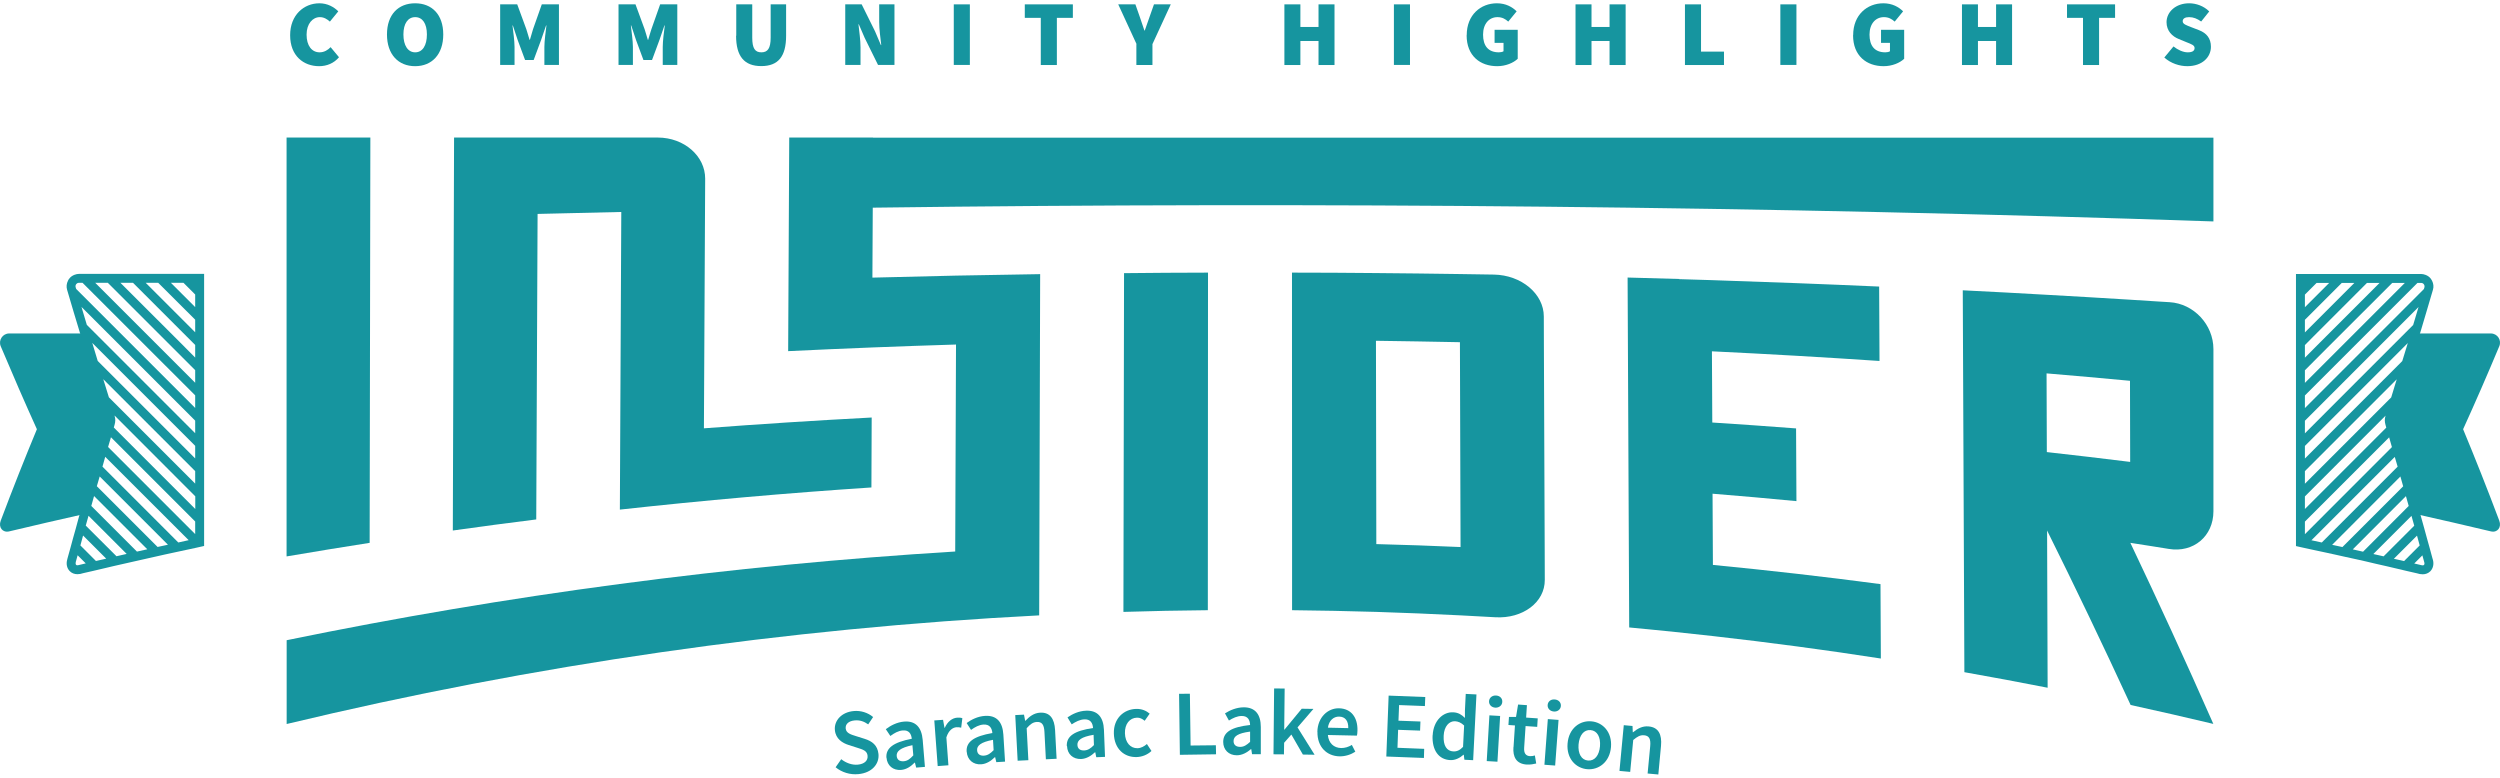 <svg width="405" height="126" viewBox="0 0 405 126" fill="none" xmlns="http://www.w3.org/2000/svg">
<g clip-path="url(#clip0_237_23205)">
<path d="M17.872 67.594C17.974 67.898 17.974 68.245 17.872 68.592C16.468 73.382 15.065 78.274 13.675 83.266C9.609 84.178 5.542 85.119 1.476 86.088C0.42 86.334 -0.29 85.423 0.116 84.352C2.055 79.2 4.008 74.265 5.977 69.533C4.037 65.249 2.084 60.763 0.116 56.089C-0.29 55.105 0.434 54.02 1.49 54.02H13.733C15.123 58.636 16.497 63.166 17.872 67.594Z" fill="#16959F"/>
<path d="M404.884 84.352C405.289 85.423 404.58 86.334 403.538 86.088C399.472 85.119 395.391 84.178 391.31 83.266C389.921 78.274 388.517 73.382 387.113 68.578C387.012 68.245 387.012 67.898 387.113 67.594C388.488 63.166 389.863 58.636 391.266 54.02H403.509C404.58 54.02 405.304 55.105 404.884 56.089C402.93 60.763 400.977 65.249 399.023 69.533C400.991 74.265 402.945 79.2 404.884 84.352Z" fill="#16959F"/>
<path d="M59.999 22.283H46.425V90.14C50.897 89.373 55.383 88.65 59.883 87.941C59.927 66.06 59.97 44.164 59.999 22.283Z" fill="#16959F"/>
<path d="M87.089 34.656C91.605 34.541 96.134 34.439 100.649 34.338C100.577 50.416 100.49 66.479 100.418 82.557C113.963 81.067 127.552 79.865 141.17 78.968C141.184 75.191 141.198 71.414 141.213 67.637C132.154 68.115 123.095 68.693 114.035 69.388C114.108 55.915 114.18 42.428 114.238 28.955C114.252 25.279 110.837 22.298 106.583 22.283H73.559C73.486 43.513 73.428 64.728 73.356 85.943C77.857 85.307 82.357 84.713 86.872 84.149C86.945 67.651 87.017 51.154 87.089 34.656Z" fill="#16959F"/>
<path d="M141.43 22.283H127.856C127.798 33.817 127.74 45.351 127.682 56.885C136.741 56.45 145.8 56.089 154.874 55.814C154.831 66.986 154.787 78.172 154.744 89.344C118.391 91.573 82.184 96.363 46.439 103.714V117.289C86.583 107.651 127.393 101.79 168.347 99.691C168.405 81.255 168.448 62.832 168.506 44.41C159.447 44.54 150.388 44.728 141.329 44.975C141.343 41.197 141.358 37.42 141.387 33.643C213.802 32.688 286.348 33.426 358.575 35.872V22.298H141.43V22.283Z" fill="#16959F"/>
<path d="M182.008 99.127C186.567 98.982 191.111 98.895 195.669 98.852C195.669 80.618 195.698 62.398 195.698 44.164C191.169 44.164 186.639 44.208 182.095 44.251C182.066 62.543 182.023 80.835 181.994 99.141" fill="#16959F"/>
<path d="M222.905 44.236C218.375 44.193 213.846 44.164 209.302 44.164C209.302 47.811 209.302 51.458 209.302 55.105C209.302 66.045 209.316 76.986 209.316 87.912C209.316 91.558 209.316 95.205 209.316 98.852C213.875 98.895 218.419 98.997 222.977 99.127C227.536 99.272 232.08 99.46 236.638 99.691C238.505 99.793 240.372 99.894 242.239 99.995C246.682 100.256 250.285 97.579 250.256 93.932C250.256 92.398 250.256 90.878 250.242 89.344C250.198 78.172 250.155 66.986 250.111 55.814C250.111 54.294 250.111 52.789 250.097 51.27C250.097 47.594 246.465 44.555 241.993 44.482C240.155 44.453 238.317 44.425 236.479 44.396C231.95 44.323 227.42 44.28 222.891 44.236M236.61 88.621C232.065 88.418 227.507 88.259 222.963 88.143C222.948 77.174 222.919 66.19 222.905 55.206C227.435 55.264 231.979 55.35 236.508 55.437C236.537 66.494 236.566 77.55 236.61 88.606" fill="#16959F"/>
<path d="M271.978 45.193C269.213 45.106 266.435 45.033 263.671 44.961C263.758 63.861 263.845 82.746 263.931 101.646C266.203 101.863 268.475 102.08 270.747 102.312C273.02 102.543 275.277 102.789 277.549 103.05C286.623 104.077 295.667 105.278 304.698 106.682C304.683 102.659 304.654 98.65 304.64 94.627C295.61 93.426 286.55 92.399 277.491 91.516C277.477 87.666 277.448 83.831 277.433 79.982C281.963 80.344 286.493 80.749 291.022 81.183C291.008 77.261 290.979 73.34 290.964 69.403C286.435 69.056 281.919 68.738 277.39 68.448C277.375 64.599 277.346 60.764 277.332 56.914C286.391 57.349 295.436 57.87 304.481 58.477C304.466 54.454 304.437 50.446 304.423 46.423C295.378 46.017 286.333 45.684 277.274 45.381C275.523 45.323 273.758 45.265 271.992 45.221" fill="#16959F"/>
<path d="M345.044 48.549C340.529 48.274 336.029 47.999 331.514 47.753C329.256 47.623 326.998 47.507 324.741 47.377C322.483 47.261 320.226 47.145 317.968 47.029C318.055 67.651 318.142 88.273 318.229 108.895C322.729 109.691 327.23 110.53 331.716 111.413C331.687 102.918 331.658 94.438 331.629 85.943C336.159 95.06 340.674 104.467 345.16 114.206C349.632 115.19 354.104 116.203 358.561 117.274C354.104 107.158 349.617 97.39 345.117 87.94C346.26 88.114 347.403 88.302 348.547 88.476C349.473 88.621 350.413 88.78 351.34 88.924C355.334 89.59 358.575 86.869 358.575 82.832V56.552C358.575 52.601 355.392 49.186 351.47 48.954C350.92 48.911 350.356 48.882 349.806 48.853C348.214 48.751 346.636 48.65 345.044 48.549ZM331.586 73.223C331.586 68.983 331.557 64.728 331.543 60.488C336.058 60.864 340.558 61.269 345.059 61.689C345.059 66.074 345.073 70.444 345.088 74.829C340.587 74.265 336.087 73.744 331.586 73.237" fill="#16959F"/>
<path d="M47.003 5.7C47.003 2.4 49.261 0.533 51.75 0.533C53.053 0.533 54.109 1.141 54.804 1.836L53.443 3.5C52.966 3.08 52.474 2.776 51.808 2.776C50.665 2.776 49.666 3.833 49.666 5.613C49.666 7.393 50.505 8.478 51.779 8.478C52.532 8.478 53.139 8.087 53.559 7.639L54.919 9.274C54.094 10.244 52.951 10.721 51.692 10.721C49.189 10.721 47.003 9.057 47.003 5.714" fill="#16959F"/>
<path d="M62.69 5.584C62.69 2.357 64.528 0.533 67.249 0.533C69.97 0.533 71.808 2.357 71.808 5.584C71.808 8.811 69.97 10.721 67.249 10.721C64.528 10.721 62.69 8.811 62.69 5.584ZM69.159 5.584C69.159 3.804 68.436 2.776 67.263 2.776C66.091 2.776 65.353 3.804 65.353 5.584C65.353 7.364 66.077 8.478 67.263 8.478C68.45 8.478 69.159 7.364 69.159 5.584Z" fill="#16959F"/>
<path d="M81.012 0.707H83.79L85.266 4.73C85.454 5.28 85.599 5.873 85.787 6.452H85.845C86.019 5.873 86.178 5.266 86.352 4.73L87.77 0.707H90.549V10.519H88.19V7.624C88.19 6.626 88.407 5.106 88.522 4.122H88.465L87.654 6.481L86.453 9.723H85.064L83.863 6.481L83.081 4.122H83.023C83.139 5.106 83.356 6.626 83.356 7.624V10.519H81.026V0.707H81.012Z" fill="#16959F"/>
<path d="M100.172 0.707H102.95L104.427 4.73C104.615 5.28 104.759 5.873 104.947 6.452H105.005C105.193 5.873 105.338 5.266 105.526 4.73L106.945 0.707H109.723V10.519H107.364V7.624C107.364 6.626 107.567 5.106 107.697 4.122H107.639L106.829 6.481L105.628 9.723H104.238L103.037 6.481L102.256 4.122H102.198C102.314 5.106 102.531 6.626 102.531 7.624V10.519H100.201V0.707H100.172Z" fill="#16959F"/>
<path d="M119.274 5.787V0.707H121.864V6.09C121.864 7.841 122.313 8.478 123.341 8.478C124.368 8.478 124.846 7.841 124.846 6.09V0.707H127.349V5.787C127.349 9.144 126.076 10.707 123.326 10.707C120.576 10.707 119.245 9.129 119.245 5.787" fill="#16959F"/>
<path d="M136.93 0.707H139.592L141.763 5.092L142.704 7.306H142.762C142.646 6.25 142.429 4.774 142.429 3.558V0.707H144.903V10.519H142.241L140.07 6.119L139.129 3.934H139.071C139.187 5.048 139.404 6.467 139.404 7.682V10.519H136.93V0.707Z" fill="#16959F"/>
<path d="M157.117 0.707H154.512V10.519H157.117V0.707Z" fill="#16959F"/>
<path d="M168.607 2.892H166.017V0.707H173.803V2.892H171.212V10.533H168.607V2.892Z" fill="#16959F"/>
<path d="M184.121 7.147L181.154 0.707H183.933L184.656 2.762C184.902 3.5 185.134 4.18 185.394 4.947H185.452C185.713 4.18 185.959 3.5 186.219 2.762L186.943 0.707H189.664L186.697 7.147V10.533H184.092V7.147H184.121Z" fill="#16959F"/>
<path d="M208.072 0.707H210.662V4.368H213.6V0.707H216.19V10.533H213.6V6.64H210.662V10.533H208.072V0.707Z" fill="#16959F"/>
<path d="M228.418 0.707H225.813V10.519H228.418V0.707Z" fill="#16959F"/>
<path d="M237.608 5.7C237.608 2.4 239.88 0.533 242.499 0.533C243.946 0.533 245.003 1.141 245.697 1.836L244.337 3.5C243.859 3.08 243.367 2.776 242.586 2.776C241.255 2.776 240.256 3.833 240.256 5.613C240.256 7.393 241.066 8.478 242.817 8.478C243.092 8.478 243.396 8.42 243.57 8.304V6.944H242.123V4.831H245.871V9.52C245.176 10.186 243.932 10.721 242.543 10.721C239.793 10.721 237.593 9.057 237.593 5.714" fill="#16959F"/>
<path d="M255.234 0.707H257.825V4.368H260.748V0.707H263.353V10.533H260.748V6.64H257.825V10.533H255.234V0.707Z" fill="#16959F"/>
<path d="M272.962 0.707H275.567V8.362H279.286V10.533H272.962V0.707Z" fill="#16959F"/>
<path d="M291.022 0.707H288.417V10.519H291.022V0.707Z" fill="#16959F"/>
<path d="M300.212 5.7C300.212 2.4 302.484 0.533 305.103 0.533C306.55 0.533 307.607 1.141 308.301 1.836L306.941 3.5C306.463 3.08 305.971 2.776 305.19 2.776C303.859 2.776 302.86 3.833 302.86 5.613C302.86 7.393 303.67 8.478 305.421 8.478C305.696 8.478 306 8.42 306.174 8.304V6.944H304.727V4.831H308.475V9.52C307.78 10.186 306.536 10.721 305.147 10.721C302.397 10.721 300.197 9.057 300.197 5.714" fill="#16959F"/>
<path d="M317.838 0.707H320.428V4.368H323.366V0.707H325.956V10.533H323.366V6.64H320.428V10.533H317.838V0.707Z" fill="#16959F"/>
<path d="M337.447 2.892H334.856V0.707H342.642V2.892H340.052V10.533H337.447V2.892Z" fill="#16959F"/>
<path d="M350.631 9.303L352.107 7.523C352.801 8.087 353.684 8.478 354.408 8.478C355.189 8.478 355.522 8.218 355.522 7.783C355.522 7.32 355.016 7.161 354.191 6.828L352.961 6.322C351.904 5.902 350.978 5.005 350.978 3.587C350.992 1.908 352.498 0.533 354.639 0.533C355.754 0.533 356.998 0.953 357.895 1.85L356.593 3.485C355.927 3.022 355.348 2.776 354.625 2.776C353.988 2.776 353.597 3.008 353.597 3.442C353.597 3.905 354.162 4.079 355.044 4.426L356.246 4.889C357.476 5.367 358.17 6.221 358.17 7.581C358.17 9.245 356.781 10.721 354.335 10.721C353.105 10.721 351.673 10.273 350.616 9.317" fill="#16959F"/>
<path d="M12.822 44.367C12.561 44.367 12.315 44.425 12.084 44.512C11.736 44.642 11.432 44.845 11.201 45.163C11.114 45.264 11.056 45.366 11.013 45.481C10.781 45.93 10.723 46.451 10.868 46.943C10.926 47.16 10.998 47.363 11.056 47.58C11.345 48.535 11.62 49.505 11.91 50.474C12.199 51.444 12.489 52.413 12.793 53.397C13.082 54.352 13.371 55.322 13.661 56.306C13.95 57.276 14.254 58.26 14.558 59.244C14.848 60.228 15.137 61.183 15.455 62.182C15.745 63.151 16.049 64.15 16.353 65.134C16.628 66.031 16.903 66.914 17.192 67.826C17.206 67.883 17.206 67.956 17.221 68.043C17.221 68.144 17.206 68.26 17.177 68.39C17.047 68.81 16.931 69.244 16.801 69.678C16.657 70.199 16.497 70.72 16.338 71.255C16.194 71.776 16.034 72.297 15.89 72.833C15.73 73.368 15.586 73.889 15.427 74.424C15.282 74.945 15.123 75.481 14.978 76.016C14.819 76.537 14.674 77.073 14.515 77.594C14.37 78.129 14.211 78.65 14.066 79.186C13.921 79.721 13.762 80.257 13.617 80.778C13.473 81.313 13.314 81.848 13.169 82.384C13.024 82.919 12.88 83.44 12.72 83.976C12.576 84.511 12.431 85.047 12.286 85.582C12.127 86.103 11.982 86.638 11.838 87.174C11.693 87.709 11.548 88.245 11.403 88.78C11.259 89.316 11.1 89.851 10.955 90.387C10.926 90.488 10.911 90.575 10.882 90.676C10.694 91.371 10.839 92.051 11.288 92.514C11.606 92.847 12.055 93.02 12.532 93.02C12.691 93.02 12.836 93.006 13.01 92.977C13.155 92.934 13.299 92.905 13.444 92.861C13.994 92.746 14.544 92.615 15.094 92.485C15.644 92.355 16.194 92.225 16.758 92.094L18.408 91.704C18.957 91.573 19.522 91.457 20.072 91.327C20.622 91.197 21.172 91.067 21.736 90.951C22.286 90.821 22.85 90.691 23.4 90.575C23.95 90.445 24.515 90.314 25.079 90.198C25.629 90.068 26.179 89.953 26.743 89.822C27.308 89.707 27.858 89.576 28.422 89.46C28.972 89.33 29.536 89.214 30.101 89.099C30.665 88.968 31.215 88.853 31.779 88.737C32.025 88.679 32.257 88.621 32.488 88.578L33.067 88.447V44.367H12.822ZM12.677 91.559C12.59 91.588 12.416 91.602 12.33 91.501C12.243 91.414 12.228 91.255 12.272 91.052C12.373 90.691 12.474 90.329 12.576 89.953L13.893 91.269C13.487 91.371 13.082 91.472 12.677 91.559ZM15.542 90.879L13.024 88.361C13.169 87.825 13.314 87.29 13.458 86.754L17.206 90.502C16.642 90.633 16.107 90.763 15.542 90.879ZM18.871 90.112L13.893 85.148C14.052 84.612 14.196 84.091 14.341 83.556L20.52 89.735C19.971 89.866 19.421 89.981 18.871 90.112ZM22.185 89.359L14.79 81.964C14.934 81.429 15.094 80.893 15.238 80.358L23.863 88.983C23.299 89.113 22.735 89.229 22.185 89.359ZM25.528 88.607L15.687 78.766C15.846 78.231 15.991 77.71 16.15 77.189L27.206 88.245C26.642 88.361 26.092 88.491 25.528 88.607ZM28.885 87.883L16.599 75.597C16.743 75.061 16.903 74.526 17.047 74.005L30.564 87.507C29.999 87.637 29.449 87.753 28.885 87.883ZM31.62 86.523L17.51 72.413C17.67 71.892 17.814 71.357 17.974 70.836L31.62 84.482V86.523ZM31.62 82.442L18.437 69.258C18.48 69.099 18.523 68.94 18.567 68.795C18.712 68.303 18.712 67.811 18.567 67.377C18.567 67.362 18.567 67.348 18.567 67.319L31.635 80.401V82.442H31.62ZM31.62 78.346L17.641 64.367C17.337 63.383 17.018 62.384 16.729 61.429L31.62 76.32V78.346ZM31.62 74.265L20.998 63.643L15.832 58.477C15.542 57.493 15.238 56.523 14.949 55.554L31.62 72.225V74.265ZM31.62 70.184L14.066 52.63C13.777 51.646 13.487 50.691 13.198 49.722L31.62 68.144V70.184ZM31.62 66.089L12.344 46.813C12.315 46.726 12.286 46.625 12.257 46.538C12.199 46.364 12.243 46.176 12.344 46.031C12.416 45.945 12.547 45.814 12.793 45.814H13.371L31.62 64.049V66.089ZM31.62 62.008L15.427 45.814H17.467L28.147 56.494L31.62 59.968V62.008ZM31.62 57.927L29.174 55.467L19.508 45.814H21.548L30.187 54.454L31.62 55.886V57.927ZM31.62 53.832L23.603 45.814H25.629L31.62 51.791V53.832ZM31.62 49.751L27.684 45.814H29.724L31.62 47.71V49.751Z" fill="#16959F"/>
<path d="M394.045 90.402C393.901 89.867 393.756 89.331 393.611 88.796C393.466 88.26 393.307 87.725 393.163 87.19C393.018 86.654 392.873 86.119 392.728 85.598C392.584 85.048 392.424 84.527 392.28 83.991C392.135 83.456 391.99 82.935 391.831 82.4C391.686 81.864 391.542 81.329 391.383 80.793C391.238 80.272 391.093 79.737 390.948 79.201C390.789 78.666 390.644 78.145 390.485 77.609C390.341 77.088 390.181 76.553 390.037 76.032C389.877 75.497 389.733 74.961 389.574 74.44C389.429 73.905 389.27 73.384 389.125 72.848C388.966 72.313 388.821 71.792 388.662 71.271C388.503 70.736 388.358 70.215 388.199 69.679C388.083 69.259 387.953 68.825 387.823 68.406C387.794 68.275 387.779 68.159 387.794 68.058C387.794 67.971 387.794 67.899 387.823 67.841C388.112 66.929 388.372 66.047 388.647 65.15C388.951 64.165 389.27 63.167 389.559 62.197C389.863 61.199 390.152 60.244 390.456 59.26C390.746 58.276 391.05 57.291 391.339 56.322C391.643 55.338 391.932 54.368 392.222 53.413C392.511 52.429 392.801 51.459 393.09 50.49C393.38 49.52 393.669 48.551 393.944 47.596C394.016 47.378 394.074 47.161 394.132 46.959C394.291 46.467 394.219 45.946 394.002 45.497C393.944 45.381 393.886 45.28 393.814 45.179C393.582 44.86 393.278 44.658 392.931 44.528C392.699 44.441 392.453 44.383 392.193 44.383H371.947V88.463L372.512 88.593C372.758 88.637 372.989 88.695 373.235 88.752C373.785 88.868 374.35 88.984 374.899 89.114C375.464 89.23 376.028 89.346 376.593 89.476C377.143 89.592 377.707 89.722 378.257 89.838C378.821 89.968 379.371 90.084 379.936 90.214C380.485 90.33 381.05 90.46 381.6 90.576C382.164 90.706 382.714 90.836 383.278 90.952C383.828 91.082 384.378 91.213 384.928 91.343C385.493 91.459 386.043 91.589 386.592 91.719C387.157 91.849 387.707 91.98 388.257 92.11C388.807 92.24 389.357 92.37 389.906 92.501C390.456 92.616 391.021 92.747 391.556 92.877C391.701 92.92 391.86 92.949 392.005 92.993C392.164 93.022 392.323 93.036 392.482 93.036C392.96 93.036 393.394 92.862 393.727 92.53C394.161 92.067 394.32 91.386 394.132 90.692C394.103 90.59 394.074 90.489 394.045 90.402ZM373.394 47.726L375.29 45.83H377.331L373.394 49.766V47.726ZM373.394 51.807L379.371 45.83H381.412L373.8 53.442L373.394 53.847V51.807ZM373.394 55.902L374.813 54.469L383.452 45.83H385.493L375.84 55.483L373.394 57.943V55.902ZM373.394 59.983L376.853 56.51L387.548 45.83H389.588L373.394 62.024V59.983ZM373.394 64.064L391.629 45.83H392.207C392.453 45.83 392.598 45.96 392.656 46.047C392.772 46.192 392.801 46.38 392.757 46.553C392.728 46.64 392.699 46.742 392.67 46.828L373.394 66.105V64.064ZM373.394 68.159L391.802 49.737C391.513 50.692 391.238 51.662 390.934 52.646L381.962 61.618L373.394 70.2V68.159ZM373.394 72.24L390.066 55.569C389.776 56.539 389.472 57.508 389.168 58.492L384.002 63.659L373.394 74.281V72.24ZM373.394 76.322L385.03 64.686L388.271 61.445C387.982 62.4 387.678 63.398 387.374 64.382L373.394 78.362V76.322ZM373.394 80.417L386.462 67.335C386.462 67.335 386.448 67.378 386.448 67.392C386.303 67.827 386.303 68.319 386.448 68.811C386.491 68.956 386.535 69.115 386.578 69.274L373.394 82.457V80.417ZM373.394 84.498L387.041 70.851C387.186 71.372 387.345 71.908 387.49 72.429L373.394 86.538V84.498ZM376.13 87.884C375.565 87.768 375.015 87.653 374.451 87.522L387.953 74.02C388.112 74.541 388.257 75.077 388.416 75.598L376.13 87.884ZM379.472 88.622C378.923 88.507 378.358 88.376 377.808 88.26L388.864 77.19C389.009 77.725 389.168 78.246 389.313 78.782L379.472 88.622ZM382.815 89.375C382.265 89.245 381.701 89.129 381.151 88.999L389.762 80.374C389.921 80.909 390.066 81.444 390.21 81.965L382.815 89.375ZM386.144 90.127C385.594 89.997 385.044 89.881 384.48 89.751L390.659 83.572C390.804 84.107 390.963 84.628 391.108 85.164L386.144 90.127ZM389.458 90.894C388.908 90.764 388.358 90.634 387.808 90.518L391.556 86.77C391.701 87.305 391.846 87.841 391.99 88.362L389.458 90.894ZM392.685 91.517C392.584 91.618 392.424 91.589 392.338 91.574C391.932 91.488 391.513 91.386 391.108 91.285L392.425 89.968C392.526 90.344 392.627 90.706 392.728 91.068C392.786 91.27 392.772 91.43 392.685 91.517Z" fill="#16959F"/>
<path d="M135.381 124.279L136.279 122.991C137.046 123.599 138.03 123.96 138.956 123.874C140.056 123.772 140.62 123.208 140.548 122.441C140.475 121.63 139.81 121.428 138.883 121.138L137.48 120.69C136.481 120.371 135.381 119.706 135.251 118.273C135.106 116.71 136.365 115.364 138.29 115.191C139.433 115.075 140.606 115.451 141.445 116.16L140.649 117.347C139.969 116.869 139.274 116.623 138.435 116.71C137.509 116.797 136.93 117.289 137.002 118.013C137.074 118.78 137.856 118.997 138.695 119.257L140.07 119.691C141.286 120.068 142.168 120.733 142.313 122.151C142.472 123.743 141.271 125.205 139.057 125.408C137.726 125.538 136.394 125.133 135.381 124.308" fill="#16959F"/>
<path d="M143.601 122.774C143.471 121.196 144.715 120.256 147.711 119.677C147.624 118.881 147.248 118.244 146.249 118.331C145.511 118.389 144.845 118.78 144.238 119.228L143.5 118.128C144.267 117.55 145.279 117 146.452 116.898C148.304 116.739 149.303 117.81 149.476 119.865L149.838 124.235L148.42 124.351L148.217 123.541H148.174C147.566 124.163 146.842 124.655 145.974 124.727C144.686 124.829 143.717 124.033 143.615 122.745M147.957 122.383L147.812 120.719C145.829 121.138 145.207 121.717 145.265 122.47C145.323 123.121 145.786 123.367 146.408 123.324C147.016 123.266 147.436 122.947 147.942 122.383" fill="#16959F"/>
<path d="M151.357 116.711L152.776 116.61L153.007 117.913H153.051C153.499 116.9 154.252 116.321 155.048 116.263C155.424 116.234 155.67 116.263 155.901 116.35L155.713 117.884C155.453 117.826 155.25 117.797 154.946 117.811C154.353 117.855 153.673 118.303 153.311 119.461L153.644 123.976L151.907 124.106L151.357 116.711Z" fill="#16959F"/>
<path d="M156.596 121.762C156.495 120.185 157.754 119.273 160.764 118.752C160.692 117.956 160.33 117.319 159.332 117.377C158.594 117.42 157.928 117.797 157.306 118.245L156.596 117.131C157.378 116.567 158.391 116.046 159.578 115.973C161.43 115.858 162.414 116.928 162.544 118.998L162.819 123.383L161.401 123.47L161.213 122.659H161.169C160.547 123.267 159.809 123.759 158.941 123.817C157.653 123.904 156.698 123.079 156.611 121.791M160.967 121.516L160.866 119.852C158.868 120.228 158.246 120.807 158.29 121.545C158.333 122.196 158.796 122.457 159.418 122.413C160.026 122.37 160.46 122.051 160.981 121.516" fill="#16959F"/>
<path d="M164.469 115.843L165.887 115.771L166.075 116.769H166.119C166.755 116.089 167.479 115.51 168.492 115.452C170.084 115.365 170.822 116.407 170.923 118.274L171.169 122.92L169.432 123.006L169.201 118.578C169.143 117.363 168.767 116.914 167.956 116.957C167.305 117.001 166.9 117.334 166.321 117.97L166.596 123.151L164.859 123.238L164.469 115.829V115.843Z" fill="#16959F"/>
<path d="M172.819 120.849C172.761 119.257 174.034 118.388 177.073 117.94C177.016 117.144 176.668 116.493 175.67 116.536C174.932 116.565 174.251 116.927 173.615 117.346L172.935 116.218C173.73 115.668 174.758 115.176 175.945 115.132C177.797 115.06 178.752 116.16 178.839 118.229L179.013 122.614L177.594 122.672L177.435 121.862H177.392C176.755 122.455 176.003 122.918 175.134 122.961C173.832 123.005 172.906 122.165 172.862 120.877M177.218 120.704L177.16 119.04C175.163 119.372 174.512 119.922 174.541 120.675C174.57 121.326 175.018 121.601 175.641 121.572C176.249 121.543 176.697 121.239 177.218 120.704Z" fill="#16959F"/>
<path d="M180.446 118.838C180.373 116.363 182.081 114.887 184.063 114.843C185.004 114.815 185.713 115.162 186.249 115.61L185.438 116.768C185.033 116.435 184.657 116.247 184.194 116.262C182.993 116.291 182.197 117.304 182.24 118.794C182.283 120.285 183.123 121.24 184.281 121.211C184.859 121.196 185.38 120.893 185.8 120.531L186.538 121.66C185.858 122.296 184.99 122.615 184.136 122.644C182.11 122.702 180.518 121.312 180.446 118.852" fill="#16959F"/>
<path d="M191.01 112.397L192.761 112.383L192.877 120.776L196.972 120.733L197.001 122.195L191.14 122.281L191.01 112.397Z" fill="#16959F"/>
<path d="M198.159 120.199C198.159 118.607 199.476 117.782 202.515 117.449C202.486 116.653 202.167 115.988 201.169 115.988C200.431 115.988 199.736 116.321 199.085 116.726L198.448 115.568C199.259 115.047 200.315 114.598 201.487 114.584C203.34 114.584 204.251 115.727 204.251 117.782V122.182H202.833L202.703 121.357H202.659C201.994 121.921 201.227 122.355 200.358 122.355C199.056 122.355 198.159 121.472 198.159 120.184M202.515 120.184V118.52C200.503 118.781 199.837 119.302 199.837 120.054C199.837 120.705 200.286 120.995 200.908 120.995C201.516 120.995 201.965 120.691 202.515 120.184Z" fill="#16959F"/>
<path d="M206.407 111.529L208.115 111.544L208.043 118.201H208.086L210.879 114.814L212.775 114.843L210.199 117.839L212.963 122.267L211.067 122.238L209.2 118.997L208.028 120.328L207.999 122.209L206.306 122.195L206.407 111.529Z" fill="#16959F"/>
<path d="M213.412 118.564C213.455 116.161 215.163 114.7 216.914 114.743C218.925 114.787 219.953 116.263 219.909 118.332C219.909 118.665 219.866 118.998 219.822 119.171L215.119 119.07C215.235 120.387 216.074 121.154 217.261 121.183C217.898 121.183 218.448 121.009 218.998 120.676L219.562 121.776C218.853 122.239 217.941 122.543 217.001 122.529C214.946 122.485 213.383 121.009 213.426 118.564M218.419 117.956C218.448 116.813 217.956 116.103 216.928 116.089C216.06 116.075 215.293 116.697 215.119 117.883L218.419 117.956Z" fill="#16959F"/>
<path d="M224.96 112.688L230.893 112.919L230.835 114.381L226.653 114.221L226.552 116.754L230.112 116.884L230.054 118.36L226.494 118.23L226.392 121.139L230.719 121.313L230.676 122.789L224.583 122.557L224.96 112.688Z" fill="#16959F"/>
<path d="M232.094 119.127C232.21 116.71 233.802 115.306 235.423 115.393C236.262 115.437 236.769 115.77 237.319 116.305V115.104L237.449 112.412L239.186 112.499L238.65 123.15L237.232 123.078L237.131 122.267H237.087C236.508 122.788 235.727 123.179 234.931 123.136C233.079 123.049 231.964 121.544 232.08 119.112M237.015 120.979L237.188 117.535C236.696 117.057 236.204 116.869 235.712 116.84C234.772 116.797 233.947 117.651 233.874 119.185C233.788 120.791 234.367 121.674 235.437 121.732C236.016 121.761 236.508 121.529 237.029 120.979" fill="#16959F"/>
<path d="M241.284 115.886L243.02 115.987L242.586 123.397L240.85 123.296L241.284 115.886ZM241.226 113.6C241.255 113.021 241.747 112.644 242.355 112.673C242.977 112.702 243.411 113.137 243.368 113.715C243.339 114.28 242.847 114.671 242.239 114.642C241.617 114.598 241.197 114.164 241.226 113.6Z" fill="#16959F"/>
<path d="M245.191 121.052L245.423 117.521L244.366 117.449L244.453 116.146H245.596L245.929 114.135L247.362 114.236L247.232 116.248L249.113 116.378L249.026 117.753L247.145 117.622L246.913 121.139C246.855 122.007 247.159 122.456 247.868 122.499C248.129 122.514 248.433 122.456 248.65 122.384L248.867 123.686C248.462 123.787 247.926 123.889 247.333 123.86C245.625 123.744 245.061 122.63 245.177 121.023" fill="#16959F"/>
<path d="M250.748 116.494L252.485 116.625L251.935 124.019L250.198 123.889L250.748 116.494ZM250.719 114.208C250.763 113.629 251.255 113.253 251.862 113.311C252.47 113.354 252.904 113.788 252.861 114.367C252.818 114.931 252.326 115.322 251.718 115.264C251.11 115.221 250.676 114.772 250.719 114.208Z" fill="#16959F"/>
<path d="M253.946 120.444C254.149 117.984 255.944 116.696 257.781 116.855C259.619 117 261.182 118.563 260.98 121.023C260.777 123.468 258.983 124.756 257.145 124.612C255.307 124.467 253.744 122.904 253.946 120.444ZM259.2 120.878C259.315 119.402 258.751 118.36 257.666 118.273C256.58 118.186 255.857 119.113 255.726 120.603C255.611 122.079 256.175 123.121 257.26 123.208C258.346 123.295 259.069 122.369 259.2 120.893" fill="#16959F"/>
<path d="M263.049 117.479L264.467 117.609L264.51 118.622H264.554C265.277 118.043 266.073 117.58 267.086 117.681C268.664 117.826 269.257 118.969 269.083 120.836L268.649 125.467L266.913 125.308L267.332 120.894C267.448 119.678 267.144 119.186 266.348 119.114C265.697 119.056 265.248 119.331 264.583 119.881L264.091 125.047L262.354 124.888L263.049 117.507V117.479Z" fill="#16959F"/>
</g>
<defs>
<clipPath id="clip0_237_23205">
<rect width="405" height="124.933" fill="white" transform="translate(0 0.533)"/>
</clipPath>
</defs>
</svg>
